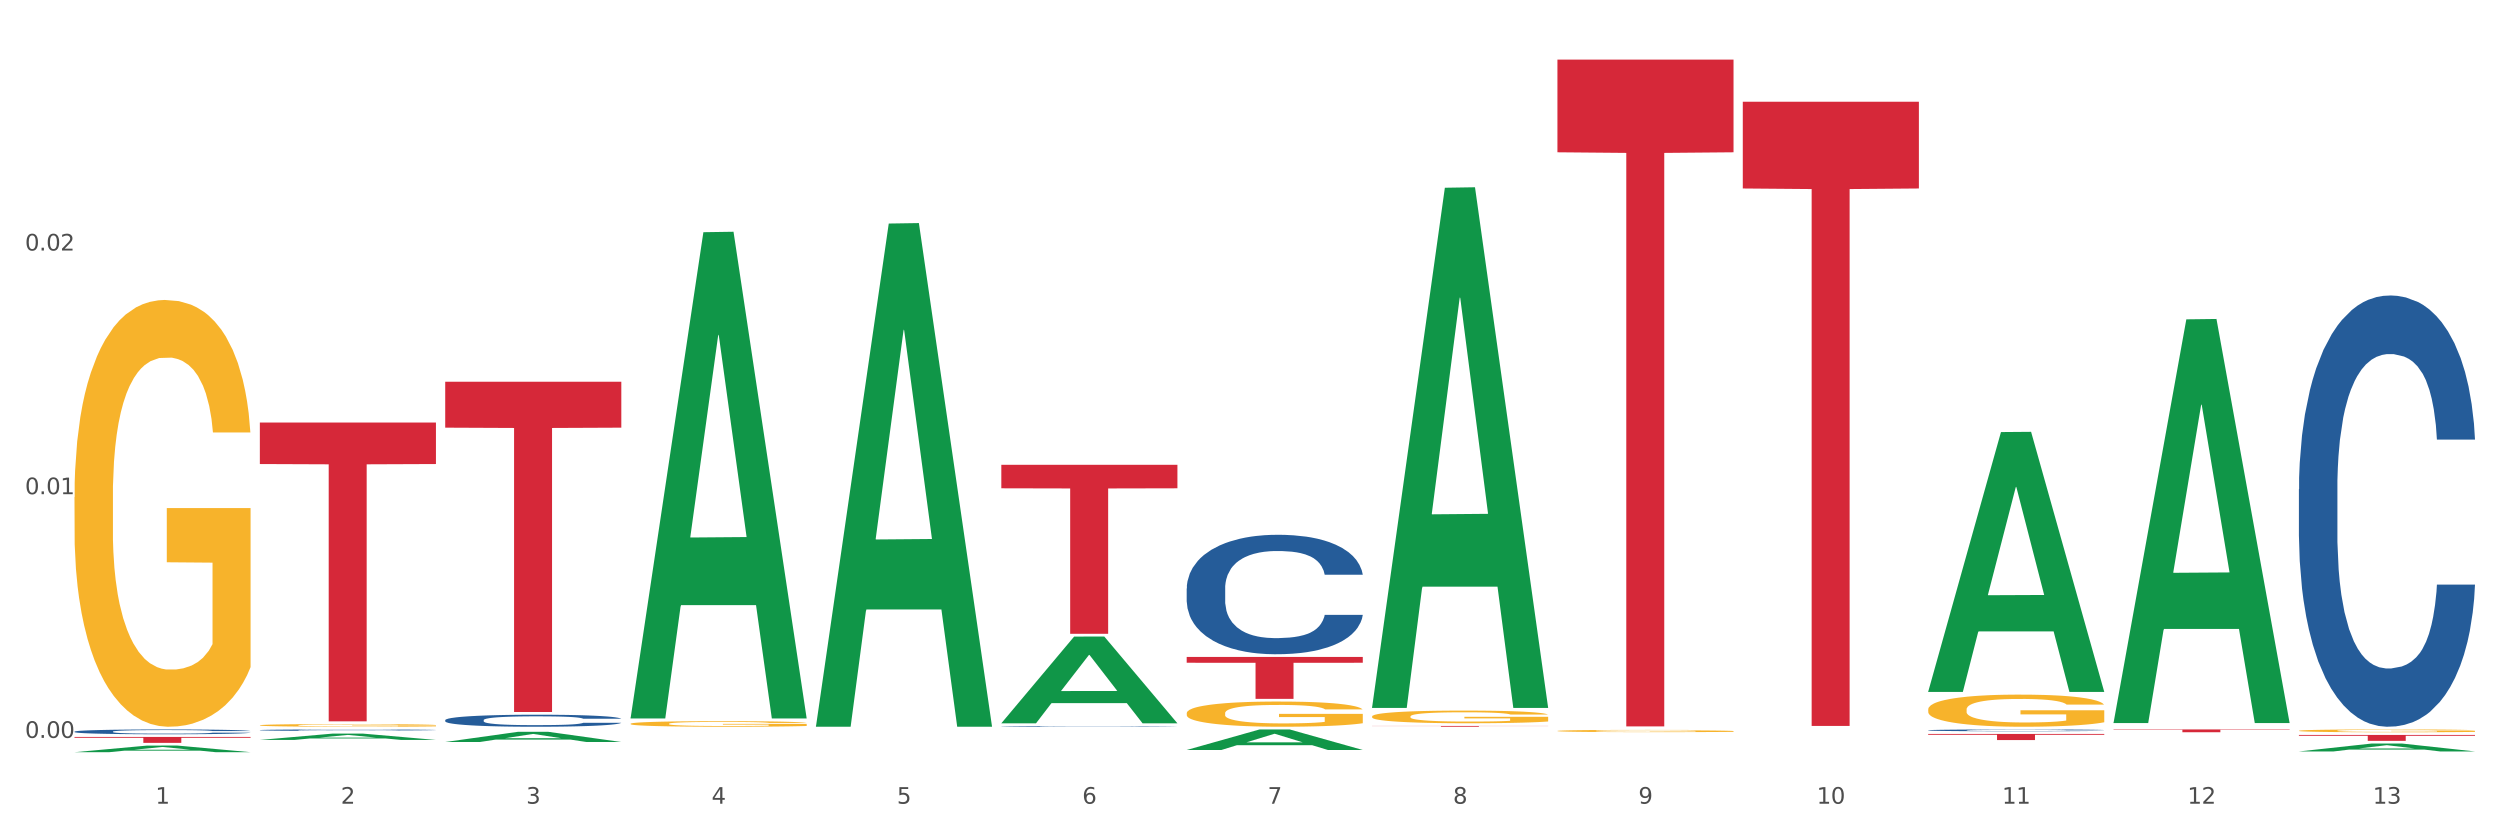 <?xml version="1.0" encoding="utf-8" standalone="no"?>
<!DOCTYPE svg PUBLIC "-//W3C//DTD SVG 1.1//EN"
  "http://www.w3.org/Graphics/SVG/1.1/DTD/svg11.dtd">
<svg xmlns:xlink="http://www.w3.org/1999/xlink" width="1080pt" height="360pt" viewBox="0 0 1080 360" xmlns="http://www.w3.org/2000/svg" version="1.1">
 <rect x="0" y="0" width="1080" height="360" fill="#333333" stroke="none"/>
 <defs>
  <style type="text/css">*{stroke-linejoin: round; stroke-linecap: butt}</style>
 </defs>
 <g id="figure_1">
  <g id="patch_1">
   <path d="M 0 360 
L 1080 360 
L 1080 0 
L 0 0 
z
" style="fill: #ffffff; stroke: #ffffff; stroke-linejoin: miter"/>
  </g>
  <g id="axes_1">
   <g id="matplotlib.axis_1">
    <g id="xtick_1">
     <g id="text_1">
      <!-- 1 -->
      <g style="fill: #4d4d4d" transform="translate(67.159 347.204) scale(0.096 -0.096)">
       <defs>
        <path id="DejaVuSans-31" d="M 794 531 
L 1825 531 
L 1825 4091 
L 703 3866 
L 703 4441 
L 1819 4666 
L 2450 4666 
L 2450 531 
L 3481 531 
L 3481 0 
L 794 0 
L 794 531 
z
" transform="scale(0.016)"/>
       </defs>
       <use xlink:href="#DejaVuSans-31"/>
      </g>
     </g>
    </g>
    <g id="xtick_2">
     <g id="text_2">
      <!-- 2 -->
      <g style="fill: #4d4d4d" transform="translate(147.238 347.204) scale(0.096 -0.096)">
       <defs>
        <path id="DejaVuSans-32" d="M 1228 531 
L 3431 531 
L 3431 0 
L 469 0 
L 469 531 
Q 828 903 1448 1529 
Q 2069 2156 2228 2338 
Q 2531 2678 2651 2914 
Q 2772 3150 2772 3378 
Q 2772 3750 2511 3984 
Q 2250 4219 1831 4219 
Q 1534 4219 1204 4116 
Q 875 4013 500 3803 
L 500 4441 
Q 881 4594 1212 4672 
Q 1544 4750 1819 4750 
Q 2544 4750 2975 4387 
Q 3406 4025 3406 3419 
Q 3406 3131 3298 2873 
Q 3191 2616 2906 2266 
Q 2828 2175 2409 1742 
Q 1991 1309 1228 531 
z
" transform="scale(0.016)"/>
       </defs>
       <use xlink:href="#DejaVuSans-32"/>
      </g>
     </g>
    </g>
    <g id="xtick_3">
     <g id="text_3">
      <!-- 3 -->
      <g style="fill: #4d4d4d" transform="translate(227.317 347.204) scale(0.096 -0.096)">
       <defs>
        <path id="DejaVuSans-33" d="M 2597 2516 
Q 3050 2419 3304 2112 
Q 3559 1806 3559 1356 
Q 3559 666 3084 287 
Q 2609 -91 1734 -91 
Q 1441 -91 1130 -33 
Q 819 25 488 141 
L 488 750 
Q 750 597 1062 519 
Q 1375 441 1716 441 
Q 2309 441 2620 675 
Q 2931 909 2931 1356 
Q 2931 1769 2642 2001 
Q 2353 2234 1838 2234 
L 1294 2234 
L 1294 2753 
L 1863 2753 
Q 2328 2753 2575 2939 
Q 2822 3125 2822 3475 
Q 2822 3834 2567 4026 
Q 2313 4219 1838 4219 
Q 1578 4219 1281 4162 
Q 984 4106 628 3988 
L 628 4550 
Q 988 4650 1302 4700 
Q 1616 4750 1894 4750 
Q 2613 4750 3031 4423 
Q 3450 4097 3450 3541 
Q 3450 3153 3228 2886 
Q 3006 2619 2597 2516 
z
" transform="scale(0.016)"/>
       </defs>
       <use xlink:href="#DejaVuSans-33"/>
      </g>
     </g>
    </g>
    <g id="xtick_4">
     <g id="text_4">
      <!-- 4 -->
      <g style="fill: #4d4d4d" transform="translate(307.396 347.204) scale(0.096 -0.096)">
       <defs>
        <path id="DejaVuSans-34" d="M 2419 4116 
L 825 1625 
L 2419 1625 
L 2419 4116 
z
M 2253 4666 
L 3047 4666 
L 3047 1625 
L 3713 1625 
L 3713 1100 
L 3047 1100 
L 3047 0 
L 2419 0 
L 2419 1100 
L 313 1100 
L 313 1709 
L 2253 4666 
z
" transform="scale(0.016)"/>
       </defs>
       <use xlink:href="#DejaVuSans-34"/>
      </g>
     </g>
    </g>
    <g id="xtick_5">
     <g id="text_5">
      <!-- 5 -->
      <g style="fill: #4d4d4d" transform="translate(387.475 347.204) scale(0.096 -0.096)">
       <defs>
        <path id="DejaVuSans-35" d="M 691 4666 
L 3169 4666 
L 3169 4134 
L 1269 4134 
L 1269 2991 
Q 1406 3038 1543 3061 
Q 1681 3084 1819 3084 
Q 2600 3084 3056 2656 
Q 3513 2228 3513 1497 
Q 3513 744 3044 326 
Q 2575 -91 1722 -91 
Q 1428 -91 1123 -41 
Q 819 9 494 109 
L 494 744 
Q 775 591 1075 516 
Q 1375 441 1709 441 
Q 2250 441 2565 725 
Q 2881 1009 2881 1497 
Q 2881 1984 2565 2268 
Q 2250 2553 1709 2553 
Q 1456 2553 1204 2497 
Q 953 2441 691 2322 
L 691 4666 
z
" transform="scale(0.016)"/>
       </defs>
       <use xlink:href="#DejaVuSans-35"/>
      </g>
     </g>
    </g>
    <g id="xtick_6">
     <g id="text_6">
      <!-- 6 -->
      <g style="fill: #4d4d4d" transform="translate(467.554 347.204) scale(0.096 -0.096)">
       <defs>
        <path id="DejaVuSans-36" d="M 2113 2584 
Q 1688 2584 1439 2293 
Q 1191 2003 1191 1497 
Q 1191 994 1439 701 
Q 1688 409 2113 409 
Q 2538 409 2786 701 
Q 3034 994 3034 1497 
Q 3034 2003 2786 2293 
Q 2538 2584 2113 2584 
z
M 3366 4563 
L 3366 3988 
Q 3128 4100 2886 4159 
Q 2644 4219 2406 4219 
Q 1781 4219 1451 3797 
Q 1122 3375 1075 2522 
Q 1259 2794 1537 2939 
Q 1816 3084 2150 3084 
Q 2853 3084 3261 2657 
Q 3669 2231 3669 1497 
Q 3669 778 3244 343 
Q 2819 -91 2113 -91 
Q 1303 -91 875 529 
Q 447 1150 447 2328 
Q 447 3434 972 4092 
Q 1497 4750 2381 4750 
Q 2619 4750 2861 4703 
Q 3103 4656 3366 4563 
z
" transform="scale(0.016)"/>
       </defs>
       <use xlink:href="#DejaVuSans-36"/>
      </g>
     </g>
    </g>
    <g id="xtick_7">
     <g id="text_7">
      <!-- 7 -->
      <g style="fill: #4d4d4d" transform="translate(547.634 347.204) scale(0.096 -0.096)">
       <defs>
        <path id="DejaVuSans-37" d="M 525 4666 
L 3525 4666 
L 3525 4397 
L 1831 0 
L 1172 0 
L 2766 4134 
L 525 4134 
L 525 4666 
z
" transform="scale(0.016)"/>
       </defs>
       <use xlink:href="#DejaVuSans-37"/>
      </g>
     </g>
    </g>
    <g id="xtick_8">
     <g id="text_8">
      <!-- 8 -->
      <g style="fill: #4d4d4d" transform="translate(627.713 347.204) scale(0.096 -0.096)">
       <defs>
        <path id="DejaVuSans-38" d="M 2034 2216 
Q 1584 2216 1326 1975 
Q 1069 1734 1069 1313 
Q 1069 891 1326 650 
Q 1584 409 2034 409 
Q 2484 409 2743 651 
Q 3003 894 3003 1313 
Q 3003 1734 2745 1975 
Q 2488 2216 2034 2216 
z
M 1403 2484 
Q 997 2584 770 2862 
Q 544 3141 544 3541 
Q 544 4100 942 4425 
Q 1341 4750 2034 4750 
Q 2731 4750 3128 4425 
Q 3525 4100 3525 3541 
Q 3525 3141 3298 2862 
Q 3072 2584 2669 2484 
Q 3125 2378 3379 2068 
Q 3634 1759 3634 1313 
Q 3634 634 3220 271 
Q 2806 -91 2034 -91 
Q 1263 -91 848 271 
Q 434 634 434 1313 
Q 434 1759 690 2068 
Q 947 2378 1403 2484 
z
M 1172 3481 
Q 1172 3119 1398 2916 
Q 1625 2713 2034 2713 
Q 2441 2713 2670 2916 
Q 2900 3119 2900 3481 
Q 2900 3844 2670 4047 
Q 2441 4250 2034 4250 
Q 1625 4250 1398 4047 
Q 1172 3844 1172 3481 
z
" transform="scale(0.016)"/>
       </defs>
       <use xlink:href="#DejaVuSans-38"/>
      </g>
     </g>
    </g>
    <g id="xtick_9">
     <g id="text_9">
      <!-- 9 -->
      <g style="fill: #4d4d4d" transform="translate(707.792 347.204) scale(0.096 -0.096)">
       <defs>
        <path id="DejaVuSans-39" d="M 703 97 
L 703 672 
Q 941 559 1184 500 
Q 1428 441 1663 441 
Q 2288 441 2617 861 
Q 2947 1281 2994 2138 
Q 2813 1869 2534 1725 
Q 2256 1581 1919 1581 
Q 1219 1581 811 2004 
Q 403 2428 403 3163 
Q 403 3881 828 4315 
Q 1253 4750 1959 4750 
Q 2769 4750 3195 4129 
Q 3622 3509 3622 2328 
Q 3622 1225 3098 567 
Q 2575 -91 1691 -91 
Q 1453 -91 1209 -44 
Q 966 3 703 97 
z
M 1959 2075 
Q 2384 2075 2632 2365 
Q 2881 2656 2881 3163 
Q 2881 3666 2632 3958 
Q 2384 4250 1959 4250 
Q 1534 4250 1286 3958 
Q 1038 3666 1038 3163 
Q 1038 2656 1286 2365 
Q 1534 2075 1959 2075 
z
" transform="scale(0.016)"/>
       </defs>
       <use xlink:href="#DejaVuSans-39"/>
      </g>
     </g>
    </g>
    <g id="xtick_10">
     <g id="text_10">
      <!-- 10 -->
      <g style="fill: #4d4d4d" transform="translate(784.817 347.204) scale(0.096 -0.096)">
       <defs>
        <path id="DejaVuSans-30" d="M 2034 4250 
Q 1547 4250 1301 3770 
Q 1056 3291 1056 2328 
Q 1056 1369 1301 889 
Q 1547 409 2034 409 
Q 2525 409 2770 889 
Q 3016 1369 3016 2328 
Q 3016 3291 2770 3770 
Q 2525 4250 2034 4250 
z
M 2034 4750 
Q 2819 4750 3233 4129 
Q 3647 3509 3647 2328 
Q 3647 1150 3233 529 
Q 2819 -91 2034 -91 
Q 1250 -91 836 529 
Q 422 1150 422 2328 
Q 422 3509 836 4129 
Q 1250 4750 2034 4750 
z
" transform="scale(0.016)"/>
       </defs>
       <use xlink:href="#DejaVuSans-31"/>
       <use xlink:href="#DejaVuSans-30" transform="translate(63.623 0)"/>
      </g>
     </g>
    </g>
    <g id="xtick_11">
     <g id="text_11">
      <!-- 11 -->
      <g style="fill: #4d4d4d" transform="translate(864.896 347.204) scale(0.096 -0.096)">
       <use xlink:href="#DejaVuSans-31"/>
       <use xlink:href="#DejaVuSans-31" transform="translate(63.623 0)"/>
      </g>
     </g>
    </g>
    <g id="xtick_12">
     <g id="text_12">
      <!-- 12 -->
      <g style="fill: #4d4d4d" transform="translate(944.975 347.204) scale(0.096 -0.096)">
       <use xlink:href="#DejaVuSans-31"/>
       <use xlink:href="#DejaVuSans-32" transform="translate(63.623 0)"/>
      </g>
     </g>
    </g>
    <g id="xtick_13">
     <g id="text_13">
      <!-- 13 -->
      <g style="fill: #4d4d4d" transform="translate(1025.054 347.204) scale(0.096 -0.096)">
       <use xlink:href="#DejaVuSans-31"/>
       <use xlink:href="#DejaVuSans-33" transform="translate(63.623 0)"/>
      </g>
     </g>
    </g>
    <g id="xtick_14"/>
    <g id="xtick_15"/>
    <g id="xtick_16"/>
    <g id="xtick_17"/>
    <g id="xtick_18"/>
    <g id="xtick_19"/>
    <g id="xtick_20"/>
    <g id="xtick_21"/>
    <g id="xtick_22"/>
    <g id="xtick_23"/>
    <g id="xtick_24"/>
    <g id="xtick_25"/>
   </g>
   <g id="matplotlib.axis_2">
    <g id="ytick_1">
     <g id="text_14">
      <!-- 0.00 -->
      <g style="fill: #4d4d4d" transform="translate(10.8 318.763) scale(0.096 -0.096)">
       <defs>
        <path id="DejaVuSans-2e" d="M 684 794 
L 1344 794 
L 1344 0 
L 684 0 
L 684 794 
z
" transform="scale(0.016)"/>
       </defs>
       <use xlink:href="#DejaVuSans-30"/>
       <use xlink:href="#DejaVuSans-2e" transform="translate(63.623 0)"/>
       <use xlink:href="#DejaVuSans-30" transform="translate(95.41 0)"/>
       <use xlink:href="#DejaVuSans-30" transform="translate(159.033 0)"/>
      </g>
     </g>
    </g>
    <g id="ytick_2">
     <g id="text_15">
      <!-- 0.01 -->
      <g style="fill: #4d4d4d" transform="translate(10.8 213.495) scale(0.096 -0.096)">
       <use xlink:href="#DejaVuSans-30"/>
       <use xlink:href="#DejaVuSans-2e" transform="translate(63.623 0)"/>
       <use xlink:href="#DejaVuSans-30" transform="translate(95.41 0)"/>
       <use xlink:href="#DejaVuSans-31" transform="translate(159.033 0)"/>
      </g>
     </g>
    </g>
    <g id="ytick_3">
     <g id="text_16">
      <!-- 0.02 -->
      <g style="fill: #4d4d4d" transform="translate(10.8 108.227) scale(0.096 -0.096)">
       <use xlink:href="#DejaVuSans-30"/>
       <use xlink:href="#DejaVuSans-2e" transform="translate(63.623 0)"/>
       <use xlink:href="#DejaVuSans-30" transform="translate(95.41 0)"/>
       <use xlink:href="#DejaVuSans-32" transform="translate(159.033 0)"/>
      </g>
     </g>
    </g>
    <g id="ytick_4"/>
    <g id="ytick_5"/>
    <g id="ytick_6"/>
   </g>
   <g id="PolyCollection_1">
    <path d="M 32.175 324.944 
L 32.253 324.941 
L 63.625 322.086 
L 76.644 322.083 
L 108.25 324.95 
L 93.192 324.95 
L 86.369 324.282 
L 53.978 324.282 
L 53.743 324.293 
L 47.155 324.95 
L 32.175 324.95 
L 32.175 324.944 
L 58.056 323.884 
L 82.291 323.881 
L 70.291 322.694 
L 70.134 322.688 
L 69.977 322.697 
L 57.978 323.881 
L 58.056 323.884 
L 32.175 324.944 
z
" clip-path="url(#p858a83517a)" style="fill: #109648"/>
    <path d="M 112.254 313.325 
L 112.344 313.324 
L 112.344 313.286 
L 112.524 313.252 
L 113.422 313.172 
L 114.769 313.105 
L 115.757 313.07 
L 116.745 313.04 
L 117.913 313.011 
L 119.35 312.981 
L 121.954 312.937 
L 123.571 312.915 
L 125.547 312.891 
L 129.14 312.857 
L 131.744 312.837 
L 134.439 312.821 
L 138.84 312.802 
L 141.714 312.793 
L 144.768 312.787 
L 148.45 312.782 
L 151.235 312.781 
L 157.342 312.785 
L 162.552 312.794 
L 165.067 312.802 
L 168.3 312.815 
L 170.007 312.823 
L 172.791 312.84 
L 175.665 312.863 
L 177.641 312.882 
L 180.605 312.919 
L 182.85 312.956 
L 184.916 313.001 
L 185.994 313.032 
L 186.802 313.061 
L 187.521 313.094 
L 188.24 313.147 
L 172.072 313.147 
L 171.444 313.109 
L 170.456 313.074 
L 169.019 313.039 
L 167.761 313.018 
L 165.606 312.991 
L 163.63 312.974 
L 161.564 312.961 
L 159.049 312.95 
L 157.073 312.945 
L 154.289 312.94 
L 148.81 312.942 
L 145.127 312.95 
L 142.612 312.961 
L 140.996 312.971 
L 139.559 312.981 
L 137.942 312.996 
L 136.056 313.019 
L 134.708 313.039 
L 133.361 313.065 
L 132.283 313.091 
L 131.295 313.121 
L 130.487 313.153 
L 129.858 313.187 
L 129.319 313.228 
L 128.87 313.295 
L 128.87 313.443 
L 129.05 313.476 
L 129.499 313.52 
L 130.038 313.553 
L 130.936 313.593 
L 131.744 313.62 
L 133.271 313.659 
L 134.978 313.691 
L 136.325 313.711 
L 137.672 313.729 
L 140.008 313.752 
L 142.612 313.772 
L 144.858 313.784 
L 147.912 313.794 
L 149.977 313.799 
L 151.774 313.801 
L 156.175 313.801 
L 159.318 313.798 
L 162.821 313.79 
L 165.516 313.78 
L 167.761 313.768 
L 170.276 313.749 
L 171.893 313.731 
L 171.893 313.506 
L 152.133 313.505 
L 152.133 313.356 
L 188.329 313.356 
L 188.329 313.794 
L 186.802 313.817 
L 185.096 313.837 
L 183.3 313.856 
L 180.605 313.878 
L 177.372 313.9 
L 174.497 313.915 
L 171.444 313.928 
L 167.851 313.939 
L 163.181 313.95 
L 160.306 313.955 
L 156.714 313.958 
L 152.492 313.959 
L 148.81 313.957 
L 145.217 313.951 
L 141.445 313.942 
L 137.762 313.928 
L 134.978 313.914 
L 132.194 313.896 
L 129.23 313.874 
L 126.894 313.852 
L 125.098 313.833 
L 123.122 313.808 
L 120.966 313.776 
L 119.35 313.747 
L 117.913 313.717 
L 116.386 313.678 
L 115.308 313.645 
L 114.23 313.603 
L 113.601 313.572 
L 112.883 313.523 
L 112.344 313.456 
L 112.254 313.325 
z
" clip-path="url(#p858a83517a)" style="fill: #f7b32b"/>
    <path d="M 272.412 312.661 
L 272.502 312.659 
L 272.502 312.579 
L 272.682 312.511 
L 273.58 312.346 
L 274.927 312.209 
L 275.915 312.136 
L 276.903 312.077 
L 278.071 312.017 
L 279.508 311.955 
L 282.113 311.865 
L 283.729 311.819 
L 285.705 311.77 
L 289.298 311.7 
L 291.903 311.66 
L 294.597 311.627 
L 298.998 311.587 
L 301.873 311.57 
L 304.926 311.557 
L 308.609 311.548 
L 311.393 311.546 
L 317.501 311.552 
L 322.71 311.572 
L 325.225 311.587 
L 328.458 311.614 
L 330.165 311.632 
L 332.949 311.667 
L 335.823 311.713 
L 337.799 311.753 
L 340.763 311.828 
L 343.009 311.903 
L 345.075 311.995 
L 346.152 312.059 
L 346.961 312.119 
L 347.679 312.187 
L 348.398 312.295 
L 332.231 312.295 
L 331.602 312.218 
L 330.614 312.145 
L 329.177 312.075 
L 327.919 312.03 
L 325.764 311.975 
L 323.788 311.94 
L 321.722 311.914 
L 319.207 311.892 
L 317.231 311.881 
L 314.447 311.872 
L 308.968 311.874 
L 305.286 311.892 
L 302.771 311.914 
L 301.154 311.933 
L 299.717 311.955 
L 298.1 311.986 
L 296.214 312.033 
L 294.867 312.075 
L 293.52 312.127 
L 292.442 312.18 
L 291.454 312.242 
L 290.645 312.308 
L 290.017 312.376 
L 289.478 312.46 
L 289.029 312.599 
L 289.029 312.901 
L 289.208 312.969 
L 289.657 313.06 
L 290.196 313.128 
L 291.094 313.209 
L 291.903 313.265 
L 293.43 313.344 
L 295.136 313.41 
L 296.483 313.452 
L 297.831 313.487 
L 300.166 313.536 
L 302.771 313.575 
L 305.016 313.6 
L 308.07 313.622 
L 310.136 313.63 
L 311.932 313.635 
L 316.333 313.635 
L 319.477 313.628 
L 322.98 313.613 
L 325.674 313.593 
L 327.919 313.569 
L 330.434 313.529 
L 332.051 313.492 
L 332.051 313.031 
L 312.291 313.029 
L 312.291 312.722 
L 348.488 312.722 
L 348.488 313.622 
L 346.961 313.668 
L 345.254 313.71 
L 343.458 313.747 
L 340.763 313.794 
L 337.53 313.838 
L 334.656 313.868 
L 331.602 313.895 
L 328.009 313.919 
L 323.339 313.941 
L 320.465 313.95 
L 316.872 313.957 
L 312.651 313.959 
L 308.968 313.954 
L 305.375 313.943 
L 301.603 313.924 
L 297.921 313.895 
L 295.136 313.866 
L 292.352 313.831 
L 289.388 313.785 
L 287.053 313.741 
L 285.256 313.701 
L 283.28 313.65 
L 281.125 313.584 
L 279.508 313.525 
L 278.071 313.463 
L 276.544 313.384 
L 275.466 313.315 
L 274.388 313.229 
L 273.76 313.165 
L 273.041 313.066 
L 272.502 312.927 
L 272.412 312.661 
z
" clip-path="url(#p858a83517a)" style="fill: #f7b32b"/>
    <path d="M 592.729 309.504 
L 592.819 309.499 
L 592.819 309.319 
L 592.999 309.164 
L 593.897 308.789 
L 595.244 308.479 
L 596.232 308.314 
L 597.22 308.179 
L 598.388 308.044 
L 599.825 307.904 
L 602.429 307.699 
L 604.046 307.593 
L 606.022 307.483 
L 609.615 307.323 
L 612.219 307.233 
L 614.914 307.158 
L 619.315 307.068 
L 622.189 307.028 
L 625.243 306.998 
L 628.925 306.978 
L 631.71 306.973 
L 637.817 306.988 
L 643.027 307.033 
L 645.542 307.068 
L 648.775 307.128 
L 650.482 307.168 
L 653.266 307.248 
L 656.14 307.353 
L 658.116 307.443 
L 661.08 307.614 
L 663.325 307.784 
L 665.391 307.994 
L 666.469 308.139 
L 667.277 308.274 
L 667.996 308.429 
L 668.714 308.674 
L 652.547 308.674 
L 651.919 308.499 
L 650.931 308.334 
L 649.494 308.174 
L 648.236 308.074 
L 646.08 307.949 
L 644.105 307.869 
L 642.039 307.809 
L 639.524 307.759 
L 637.548 307.734 
L 634.764 307.714 
L 629.285 307.719 
L 625.602 307.759 
L 623.087 307.809 
L 621.471 307.854 
L 620.033 307.904 
L 618.417 307.974 
L 616.531 308.079 
L 615.183 308.174 
L 613.836 308.294 
L 612.758 308.414 
L 611.77 308.554 
L 610.962 308.704 
L 610.333 308.859 
L 609.794 309.049 
L 609.345 309.364 
L 609.345 310.049 
L 609.525 310.204 
L 609.974 310.409 
L 610.513 310.564 
L 611.411 310.749 
L 612.219 310.874 
L 613.746 311.055 
L 615.453 311.205 
L 616.8 311.3 
L 618.147 311.38 
L 620.483 311.49 
L 623.087 311.58 
L 625.333 311.635 
L 628.386 311.685 
L 630.452 311.705 
L 632.249 311.715 
L 636.65 311.715 
L 639.793 311.7 
L 643.296 311.665 
L 645.991 311.62 
L 648.236 311.565 
L 650.751 311.475 
L 652.368 311.39 
L 652.368 310.344 
L 632.608 310.339 
L 632.608 309.644 
L 668.804 309.644 
L 668.804 311.685 
L 667.277 311.79 
L 665.571 311.885 
L 663.774 311.97 
L 661.08 312.075 
L 657.847 312.175 
L 654.972 312.245 
L 651.919 312.305 
L 648.326 312.36 
L 643.655 312.41 
L 640.781 312.43 
L 637.189 312.445 
L 632.967 312.45 
L 629.285 312.44 
L 625.692 312.415 
L 621.92 312.37 
L 618.237 312.305 
L 615.453 312.24 
L 612.668 312.16 
L 609.705 312.055 
L 607.369 311.955 
L 605.573 311.865 
L 603.597 311.75 
L 601.441 311.6 
L 599.825 311.465 
L 598.388 311.325 
L 596.861 311.145 
L 595.783 310.989 
L 594.705 310.794 
L 594.076 310.649 
L 593.358 310.424 
L 592.819 310.109 
L 592.729 309.504 
z
" clip-path="url(#p858a83517a)" style="fill: #f7b32b"/>
    <path d="M 672.808 315.763 
L 672.898 315.762 
L 672.898 315.73 
L 673.078 315.703 
L 673.976 315.637 
L 675.323 315.582 
L 676.311 315.553 
L 677.299 315.529 
L 678.467 315.505 
L 679.904 315.48 
L 682.508 315.444 
L 684.125 315.425 
L 686.101 315.406 
L 689.694 315.378 
L 692.299 315.362 
L 694.993 315.349 
L 699.394 315.333 
L 702.268 315.326 
L 705.322 315.32 
L 709.005 315.317 
L 711.789 315.316 
L 717.896 315.319 
L 723.106 315.327 
L 725.621 315.333 
L 728.854 315.343 
L 730.561 315.35 
L 733.345 315.365 
L 736.219 315.383 
L 738.195 315.399 
L 741.159 315.429 
L 743.405 315.459 
L 745.47 315.496 
L 746.548 315.522 
L 747.357 315.546 
L 748.075 315.573 
L 748.794 315.616 
L 732.626 315.616 
L 731.998 315.585 
L 731.01 315.556 
L 729.573 315.528 
L 728.315 315.51 
L 726.16 315.488 
L 724.184 315.474 
L 722.118 315.463 
L 719.603 315.455 
L 717.627 315.45 
L 714.843 315.447 
L 709.364 315.448 
L 705.681 315.455 
L 703.166 315.463 
L 701.55 315.471 
L 700.113 315.48 
L 698.496 315.493 
L 696.61 315.511 
L 695.263 315.528 
L 693.915 315.549 
L 692.837 315.57 
L 691.849 315.595 
L 691.041 315.622 
L 690.412 315.649 
L 689.873 315.682 
L 689.424 315.738 
L 689.424 315.859 
L 689.604 315.887 
L 690.053 315.923 
L 690.592 315.95 
L 691.49 315.983 
L 692.299 316.005 
L 693.825 316.037 
L 695.532 316.063 
L 696.879 316.08 
L 698.226 316.094 
L 700.562 316.113 
L 703.166 316.129 
L 705.412 316.139 
L 708.466 316.148 
L 710.531 316.151 
L 712.328 316.153 
L 716.729 316.153 
L 719.872 316.151 
L 723.375 316.144 
L 726.07 316.136 
L 728.315 316.127 
L 730.83 316.111 
L 732.447 316.096 
L 732.447 315.911 
L 712.687 315.91 
L 712.687 315.788 
L 748.883 315.788 
L 748.883 316.148 
L 747.357 316.166 
L 745.65 316.183 
L 743.854 316.198 
L 741.159 316.217 
L 737.926 316.234 
L 735.052 316.247 
L 731.998 316.257 
L 728.405 316.267 
L 723.735 316.276 
L 720.86 316.28 
L 717.268 316.282 
L 713.046 316.283 
L 709.364 316.281 
L 705.771 316.277 
L 701.999 316.269 
L 698.316 316.257 
L 695.532 316.246 
L 692.748 316.232 
L 689.784 316.213 
L 687.448 316.196 
L 685.652 316.18 
L 683.676 316.159 
L 681.52 316.133 
L 679.904 316.109 
L 678.467 316.084 
L 676.94 316.053 
L 675.862 316.025 
L 674.784 315.991 
L 674.155 315.965 
L 673.437 315.925 
L 672.898 315.87 
L 672.808 315.763 
z
" clip-path="url(#p858a83517a)" style="fill: #f7b32b"/>
    <path d="M 832.967 306.49 
L 833.056 306.477 
L 833.056 306.021 
L 833.236 305.628 
L 834.134 304.677 
L 835.481 303.891 
L 836.469 303.472 
L 837.457 303.13 
L 838.625 302.788 
L 840.062 302.432 
L 842.667 301.913 
L 844.283 301.646 
L 846.259 301.367 
L 849.852 300.962 
L 852.457 300.733 
L 855.151 300.543 
L 859.552 300.315 
L 862.427 300.213 
L 865.48 300.137 
L 869.163 300.087 
L 871.947 300.074 
L 878.055 300.112 
L 883.264 300.226 
L 885.779 300.315 
L 889.012 300.467 
L 890.719 300.568 
L 893.503 300.771 
L 896.377 301.038 
L 898.353 301.266 
L 901.317 301.697 
L 903.563 302.128 
L 905.629 302.661 
L 906.706 303.028 
L 907.515 303.371 
L 908.233 303.764 
L 908.952 304.385 
L 892.785 304.385 
L 892.156 303.941 
L 891.168 303.523 
L 889.731 303.117 
L 888.474 302.864 
L 886.318 302.547 
L 884.342 302.344 
L 882.276 302.192 
L 879.761 302.065 
L 877.785 302.001 
L 875.001 301.951 
L 869.522 301.963 
L 865.84 302.065 
L 863.325 302.192 
L 861.708 302.306 
L 860.271 302.432 
L 858.654 302.61 
L 856.768 302.876 
L 855.421 303.117 
L 854.074 303.422 
L 852.996 303.726 
L 852.008 304.081 
L 851.199 304.461 
L 850.571 304.854 
L 850.032 305.336 
L 849.583 306.135 
L 849.583 307.872 
L 849.762 308.265 
L 850.211 308.785 
L 850.75 309.178 
L 851.648 309.648 
L 852.457 309.965 
L 853.984 310.421 
L 855.69 310.801 
L 857.038 311.042 
L 858.385 311.245 
L 860.72 311.524 
L 863.325 311.752 
L 865.57 311.892 
L 868.624 312.019 
L 870.69 312.069 
L 872.486 312.095 
L 876.887 312.095 
L 880.031 312.057 
L 883.534 311.968 
L 886.228 311.854 
L 888.474 311.714 
L 890.988 311.486 
L 892.605 311.271 
L 892.605 308.62 
L 872.845 308.608 
L 872.845 306.845 
L 909.042 306.845 
L 909.042 312.019 
L 907.515 312.285 
L 905.808 312.526 
L 904.012 312.742 
L 901.317 313.008 
L 898.084 313.261 
L 895.21 313.439 
L 892.156 313.591 
L 888.563 313.731 
L 883.893 313.857 
L 881.019 313.908 
L 877.426 313.946 
L 873.205 313.959 
L 869.522 313.933 
L 865.929 313.87 
L 862.157 313.756 
L 858.475 313.591 
L 855.69 313.426 
L 852.906 313.223 
L 849.942 312.957 
L 847.607 312.703 
L 845.81 312.475 
L 843.834 312.184 
L 841.679 311.803 
L 840.062 311.461 
L 838.625 311.106 
L 837.098 310.649 
L 836.02 310.256 
L 834.942 309.762 
L 834.314 309.394 
L 833.595 308.823 
L 833.056 308.024 
L 832.967 306.49 
z
" clip-path="url(#p858a83517a)" style="fill: #f7b32b"/>
    <path d="M 993.125 315.684 
L 993.215 315.683 
L 993.215 315.643 
L 993.394 315.608 
L 994.292 315.524 
L 995.64 315.454 
L 996.628 315.417 
L 997.616 315.387 
L 998.783 315.357 
L 1000.22 315.325 
L 1002.825 315.279 
L 1004.442 315.255 
L 1006.418 315.231 
L 1010.01 315.195 
L 1012.615 315.175 
L 1015.31 315.158 
L 1019.711 315.138 
L 1022.585 315.129 
L 1025.639 315.122 
L 1029.321 315.117 
L 1032.105 315.116 
L 1038.213 315.12 
L 1043.422 315.13 
L 1045.937 315.138 
L 1049.171 315.151 
L 1050.877 315.16 
L 1053.662 315.178 
L 1056.536 315.202 
L 1058.512 315.222 
L 1061.476 315.26 
L 1063.721 315.298 
L 1065.787 315.345 
L 1066.865 315.378 
L 1067.673 315.408 
L 1068.392 315.443 
L 1069.11 315.498 
L 1052.943 315.498 
L 1052.314 315.459 
L 1051.326 315.422 
L 1049.889 315.386 
L 1048.632 315.363 
L 1046.476 315.335 
L 1044.5 315.317 
L 1042.434 315.304 
L 1039.92 315.293 
L 1037.944 315.287 
L 1035.159 315.282 
L 1029.68 315.284 
L 1025.998 315.293 
L 1023.483 315.304 
L 1021.866 315.314 
L 1020.429 315.325 
L 1018.813 315.341 
L 1016.926 315.364 
L 1015.579 315.386 
L 1014.232 315.413 
L 1013.154 315.44 
L 1012.166 315.471 
L 1011.358 315.505 
L 1010.729 315.54 
L 1010.19 315.582 
L 1009.741 315.653 
L 1009.741 315.807 
L 1009.921 315.842 
L 1010.37 315.888 
L 1010.909 315.922 
L 1011.807 315.964 
L 1012.615 315.992 
L 1014.142 316.033 
L 1015.849 316.066 
L 1017.196 316.088 
L 1018.543 316.106 
L 1020.878 316.13 
L 1023.483 316.15 
L 1025.728 316.163 
L 1028.782 316.174 
L 1030.848 316.179 
L 1032.644 316.181 
L 1037.045 316.181 
L 1040.189 316.177 
L 1043.692 316.17 
L 1046.386 316.159 
L 1048.632 316.147 
L 1051.147 316.127 
L 1052.763 316.108 
L 1052.763 315.873 
L 1033.004 315.872 
L 1033.004 315.716 
L 1069.2 315.716 
L 1069.2 316.174 
L 1067.673 316.198 
L 1065.967 316.219 
L 1064.17 316.238 
L 1061.476 316.262 
L 1058.242 316.284 
L 1055.368 316.3 
L 1052.314 316.313 
L 1048.722 316.326 
L 1044.051 316.337 
L 1041.177 316.341 
L 1037.584 316.345 
L 1033.363 316.346 
L 1029.68 316.344 
L 1026.088 316.338 
L 1022.315 316.328 
L 1018.633 316.313 
L 1015.849 316.299 
L 1013.064 316.281 
L 1010.1 316.257 
L 1007.765 316.235 
L 1005.969 316.214 
L 1003.993 316.189 
L 1001.837 316.155 
L 1000.22 316.125 
L 998.783 316.093 
L 997.256 316.053 
L 996.179 316.018 
L 995.101 315.974 
L 994.472 315.942 
L 993.754 315.891 
L 993.215 315.82 
L 993.125 315.684 
z
" clip-path="url(#p858a83517a)" style="fill: #f7b32b"/>
    <path d="M 432.571 200.795 
L 508.646 200.795 
L 508.646 210.942 
L 478.721 211.011 
L 478.721 273.815 
L 462.316 273.815 
L 462.316 211.011 
L 432.571 210.942 
L 432.571 200.863 
L 432.571 200.795 
z
" clip-path="url(#p858a83517a)" style="fill: #d62839"/>
    <path d="M 192.333 164.922 
L 268.408 164.922 
L 268.408 184.75 
L 238.483 184.884 
L 238.483 307.598 
L 222.078 307.598 
L 222.078 184.884 
L 192.333 184.75 
L 192.333 165.056 
L 192.333 164.922 
z
" clip-path="url(#p858a83517a)" style="fill: #d62839"/>
    <path d="M 112.254 182.521 
L 188.329 182.521 
L 188.329 200.462 
L 158.404 200.584 
L 158.404 311.624 
L 141.999 311.624 
L 141.999 200.584 
L 112.254 200.462 
L 112.254 182.643 
L 112.254 182.521 
z
" clip-path="url(#p858a83517a)" style="fill: #d62839"/>
    <path d="M 32.175 318.365 
L 108.25 318.365 
L 108.25 318.721 
L 78.325 318.723 
L 78.325 320.925 
L 61.92 320.925 
L 61.92 318.723 
L 32.175 318.721 
L 32.175 318.367 
L 32.175 318.365 
z
" clip-path="url(#p858a83517a)" style="fill: #d62839"/>
    <path d="M 32.175 316.056 
L 32.265 316.054 
L 32.265 316 
L 32.535 315.928 
L 33.524 315.794 
L 34.783 315.693 
L 36.941 315.575 
L 38.11 315.525 
L 39.639 315.47 
L 42.786 315.38 
L 46.383 315.303 
L 48.901 315.261 
L 50.789 315.235 
L 55.016 315.187 
L 57.443 315.166 
L 59.961 315.149 
L 62.119 315.137 
L 65.716 315.124 
L 68.594 315.118 
L 71.921 315.116 
L 74.709 315.118 
L 78.396 315.126 
L 83.791 315.149 
L 85.859 315.162 
L 88.647 315.185 
L 91.524 315.216 
L 93.862 315.246 
L 96.56 315.29 
L 99.348 315.347 
L 102.045 315.42 
L 103.934 315.487 
L 105.463 315.557 
L 106.811 315.643 
L 107.801 315.737 
L 108.25 315.815 
L 91.794 315.815 
L 91.345 315.745 
L 90.445 315.668 
L 89.546 315.617 
L 88.557 315.575 
L 87.028 315.527 
L 85.679 315.496 
L 83.431 315.46 
L 81.363 315.437 
L 79.655 315.424 
L 77.586 315.412 
L 73.18 315.401 
L 70.033 315.401 
L 68.054 315.405 
L 65.627 315.414 
L 63.558 315.428 
L 61.13 315.45 
L 59.242 315.475 
L 57.354 315.508 
L 56.274 315.531 
L 54.656 315.573 
L 53.577 315.607 
L 52.138 315.666 
L 51.329 315.708 
L 49.89 315.817 
L 49.26 315.897 
L 48.991 315.953 
L 48.811 316.014 
L 48.811 316.312 
L 49.35 316.445 
L 49.8 316.503 
L 50.519 316.568 
L 51.868 316.652 
L 53.847 316.734 
L 55.915 316.793 
L 57.623 316.829 
L 59.242 316.856 
L 60.861 316.877 
L 62.839 316.896 
L 64.457 316.907 
L 66.885 316.919 
L 69.763 316.925 
L 72.011 316.925 
L 76.597 316.915 
L 78.665 316.906 
L 80.644 316.892 
L 82.802 316.871 
L 84.51 316.848 
L 85.5 316.831 
L 87.118 316.795 
L 88.377 316.757 
L 89.456 316.713 
L 90.176 316.675 
L 90.985 316.617 
L 91.614 316.552 
L 91.794 316.518 
L 108.25 316.518 
L 107.89 316.587 
L 107.261 316.653 
L 106.002 316.743 
L 105.013 316.795 
L 103.484 316.858 
L 101.866 316.911 
L 99.618 316.971 
L 97.549 317.014 
L 95.391 317.053 
L 93.053 317.087 
L 88.827 317.135 
L 87.298 317.148 
L 84.061 317.171 
L 81.543 317.184 
L 77.856 317.198 
L 74.079 317.205 
L 70.123 317.207 
L 66.616 317.203 
L 62.749 317.192 
L 60.321 317.181 
L 57.623 317.163 
L 54.476 317.137 
L 51.509 317.104 
L 48.721 317.066 
L 46.113 317.022 
L 43.685 316.972 
L 40.538 316.89 
L 38.2 316.81 
L 36.491 316.736 
L 35.322 316.673 
L 34.153 316.592 
L 33.524 316.537 
L 32.535 316.403 
L 32.175 316.279 
L 32.175 316.056 
z
" clip-path="url(#p858a83517a)" style="fill: #255c99"/>
    <path d="M 112.254 315.404 
L 112.344 315.403 
L 112.344 315.387 
L 112.614 315.365 
L 113.603 315.324 
L 114.862 315.293 
L 117.02 315.256 
L 118.189 315.241 
L 119.718 315.224 
L 122.865 315.197 
L 126.462 315.173 
L 128.98 315.161 
L 130.868 315.152 
L 135.095 315.138 
L 137.523 315.131 
L 140.04 315.126 
L 142.199 315.123 
L 145.796 315.119 
L 148.673 315.117 
L 152 315.116 
L 154.788 315.117 
L 158.475 315.119 
L 163.87 315.126 
L 165.938 315.13 
L 168.726 315.137 
L 171.604 315.147 
L 173.942 315.156 
L 176.639 315.169 
L 179.427 315.187 
L 182.125 315.209 
L 184.013 315.23 
L 185.542 315.251 
L 186.891 315.277 
L 187.88 315.306 
L 188.329 315.33 
L 171.873 315.33 
L 171.424 315.308 
L 170.525 315.285 
L 169.625 315.269 
L 168.636 315.256 
L 167.107 315.242 
L 165.759 315.232 
L 163.51 315.221 
L 161.442 315.214 
L 159.734 315.21 
L 157.665 315.207 
L 153.259 315.203 
L 150.112 315.203 
L 148.134 315.204 
L 145.706 315.207 
L 143.637 315.211 
L 141.209 315.218 
L 139.321 315.226 
L 137.433 315.236 
L 136.354 315.243 
L 134.735 315.256 
L 133.656 315.266 
L 132.217 315.284 
L 131.408 315.297 
L 129.969 315.331 
L 129.34 315.355 
L 129.07 315.372 
L 128.89 315.391 
L 128.89 315.482 
L 129.43 315.523 
L 129.879 315.54 
L 130.599 315.56 
L 131.947 315.586 
L 133.926 315.611 
L 135.994 315.629 
L 137.702 315.64 
L 139.321 315.648 
L 140.94 315.655 
L 142.918 315.661 
L 144.537 315.664 
L 146.965 315.668 
L 149.842 315.669 
L 152.09 315.669 
L 156.676 315.667 
L 158.745 315.664 
L 160.723 315.66 
L 162.881 315.653 
L 164.59 315.646 
L 165.579 315.641 
L 167.197 315.63 
L 168.456 315.618 
L 169.535 315.605 
L 170.255 315.593 
L 171.064 315.575 
L 171.694 315.556 
L 171.873 315.545 
L 188.329 315.545 
L 187.97 315.566 
L 187.34 315.587 
L 186.081 315.614 
L 185.092 315.63 
L 183.563 315.649 
L 181.945 315.665 
L 179.697 315.684 
L 177.628 315.697 
L 175.47 315.709 
L 173.132 315.719 
L 168.906 315.734 
L 167.377 315.738 
L 164.14 315.745 
L 161.622 315.749 
L 157.935 315.753 
L 154.158 315.755 
L 150.202 315.756 
L 146.695 315.755 
L 142.828 315.751 
L 140.4 315.748 
L 137.702 315.743 
L 134.555 315.734 
L 131.588 315.724 
L 128.8 315.713 
L 126.192 315.699 
L 123.764 315.684 
L 120.617 315.659 
L 118.279 315.634 
L 116.57 315.612 
L 115.401 315.592 
L 114.232 315.568 
L 113.603 315.551 
L 112.614 315.51 
L 112.254 315.472 
L 112.254 315.404 
z
" clip-path="url(#p858a83517a)" style="fill: #255c99"/>
    <path d="M 192.333 311.093 
L 192.423 311.089 
L 192.423 310.955 
L 192.693 310.775 
L 193.682 310.442 
L 194.941 310.19 
L 197.099 309.896 
L 198.268 309.772 
L 199.797 309.634 
L 202.944 309.411 
L 206.541 309.221 
L 209.059 309.116 
L 210.947 309.05 
L 215.174 308.931 
L 217.602 308.879 
L 220.12 308.836 
L 222.278 308.807 
L 225.875 308.774 
L 228.752 308.76 
L 232.079 308.755 
L 234.867 308.76 
L 238.554 308.779 
L 243.949 308.836 
L 246.018 308.869 
L 248.805 308.926 
L 251.683 309.002 
L 254.021 309.078 
L 256.718 309.188 
L 259.506 309.33 
L 262.204 309.511 
L 264.092 309.677 
L 265.621 309.853 
L 266.97 310.067 
L 267.959 310.3 
L 268.408 310.494 
L 251.953 310.494 
L 251.503 310.319 
L 250.604 310.129 
L 249.704 310 
L 248.715 309.896 
L 247.187 309.777 
L 245.838 309.701 
L 243.59 309.611 
L 241.521 309.554 
L 239.813 309.52 
L 237.745 309.492 
L 233.338 309.463 
L 230.191 309.463 
L 228.213 309.473 
L 225.785 309.497 
L 223.717 309.53 
L 221.289 309.587 
L 219.4 309.649 
L 217.512 309.729 
L 216.433 309.786 
L 214.814 309.891 
L 213.735 309.976 
L 212.296 310.124 
L 211.487 310.228 
L 210.048 310.499 
L 209.419 310.699 
L 209.149 310.837 
L 208.969 310.989 
L 208.969 311.73 
L 209.509 312.063 
L 209.958 312.205 
L 210.678 312.367 
L 212.027 312.576 
L 214.005 312.78 
L 216.073 312.928 
L 217.782 313.018 
L 219.4 313.084 
L 221.019 313.137 
L 222.997 313.184 
L 224.616 313.213 
L 227.044 313.241 
L 229.921 313.255 
L 232.169 313.255 
L 236.755 313.232 
L 238.824 313.208 
L 240.802 313.175 
L 242.96 313.122 
L 244.669 313.065 
L 245.658 313.023 
L 247.276 312.932 
L 248.535 312.837 
L 249.615 312.728 
L 250.334 312.633 
L 251.143 312.49 
L 251.773 312.329 
L 251.953 312.243 
L 268.408 312.243 
L 268.049 312.414 
L 267.419 312.581 
L 266.16 312.804 
L 265.171 312.932 
L 263.643 313.089 
L 262.024 313.222 
L 259.776 313.37 
L 257.708 313.479 
L 255.549 313.574 
L 253.211 313.659 
L 248.985 313.778 
L 247.456 313.811 
L 244.219 313.869 
L 241.701 313.902 
L 238.014 313.935 
L 234.238 313.954 
L 230.281 313.959 
L 226.774 313.949 
L 222.907 313.921 
L 220.479 313.892 
L 217.782 313.85 
L 214.634 313.783 
L 211.667 313.702 
L 208.879 313.607 
L 206.271 313.498 
L 203.843 313.374 
L 200.696 313.17 
L 198.358 312.97 
L 196.65 312.785 
L 195.481 312.628 
L 194.312 312.429 
L 193.682 312.291 
L 192.693 311.958 
L 192.333 311.649 
L 192.333 311.093 
z
" clip-path="url(#p858a83517a)" style="fill: #255c99"/>
    <path d="M 432.571 313.78 
L 432.661 313.78 
L 432.661 313.772 
L 432.93 313.761 
L 433.92 313.74 
L 435.179 313.724 
L 437.337 313.706 
L 438.506 313.698 
L 440.034 313.69 
L 443.182 313.676 
L 446.779 313.664 
L 449.297 313.657 
L 451.185 313.653 
L 455.411 313.646 
L 457.839 313.643 
L 460.357 313.64 
L 462.515 313.638 
L 466.112 313.636 
L 468.99 313.635 
L 472.317 313.635 
L 475.105 313.635 
L 478.791 313.636 
L 484.187 313.64 
L 486.255 313.642 
L 489.043 313.646 
L 491.92 313.65 
L 494.258 313.655 
L 496.956 313.662 
L 499.744 313.671 
L 502.441 313.682 
L 504.33 313.692 
L 505.858 313.703 
L 507.207 313.717 
L 508.196 313.731 
L 508.646 313.743 
L 492.19 313.743 
L 491.74 313.732 
L 490.841 313.72 
L 489.942 313.712 
L 488.953 313.706 
L 487.424 313.698 
L 486.075 313.694 
L 483.827 313.688 
L 481.759 313.685 
L 480.05 313.682 
L 477.982 313.681 
L 473.576 313.679 
L 470.429 313.679 
L 468.45 313.68 
L 466.022 313.681 
L 463.954 313.683 
L 461.526 313.687 
L 459.638 313.69 
L 457.749 313.696 
L 456.67 313.699 
L 455.052 313.706 
L 453.973 313.711 
L 452.534 313.72 
L 451.724 313.727 
L 450.286 313.743 
L 449.656 313.756 
L 449.386 313.764 
L 449.207 313.774 
L 449.207 313.82 
L 449.746 313.841 
L 450.196 313.85 
L 450.915 313.86 
L 452.264 313.873 
L 454.242 313.885 
L 456.311 313.895 
L 458.019 313.9 
L 459.638 313.904 
L 461.256 313.908 
L 463.235 313.911 
L 464.853 313.912 
L 467.281 313.914 
L 470.159 313.915 
L 472.407 313.915 
L 476.993 313.914 
L 479.061 313.912 
L 481.039 313.91 
L 483.198 313.907 
L 484.906 313.903 
L 485.895 313.901 
L 487.514 313.895 
L 488.773 313.889 
L 489.852 313.882 
L 490.571 313.876 
L 491.381 313.867 
L 492.01 313.857 
L 492.19 313.852 
L 508.646 313.852 
L 508.286 313.863 
L 507.657 313.873 
L 506.398 313.887 
L 505.409 313.895 
L 503.88 313.905 
L 502.261 313.913 
L 500.013 313.922 
L 497.945 313.929 
L 495.787 313.935 
L 493.449 313.94 
L 489.222 313.948 
L 487.694 313.95 
L 484.457 313.953 
L 481.939 313.955 
L 478.252 313.957 
L 474.475 313.959 
L 470.518 313.959 
L 467.011 313.958 
L 463.145 313.956 
L 460.717 313.955 
L 458.019 313.952 
L 454.872 313.948 
L 451.904 313.943 
L 449.117 313.937 
L 446.509 313.93 
L 444.081 313.922 
L 440.934 313.91 
L 438.596 313.897 
L 436.887 313.886 
L 435.718 313.876 
L 434.549 313.864 
L 433.92 313.855 
L 432.93 313.834 
L 432.571 313.815 
L 432.571 313.78 
z
" clip-path="url(#p858a83517a)" style="fill: #255c99"/>
    <path d="M 512.65 254.215 
L 512.74 254.168 
L 512.74 252.848 
L 513.01 251.057 
L 513.999 247.757 
L 515.258 245.259 
L 517.416 242.337 
L 518.585 241.111 
L 520.114 239.744 
L 523.261 237.529 
L 526.858 235.643 
L 529.376 234.606 
L 531.264 233.946 
L 535.49 232.768 
L 537.918 232.25 
L 540.436 231.825 
L 542.594 231.543 
L 546.191 231.213 
L 549.069 231.071 
L 552.396 231.024 
L 555.184 231.071 
L 558.871 231.26 
L 564.266 231.825 
L 566.334 232.155 
L 569.122 232.721 
L 571.999 233.475 
L 574.337 234.229 
L 577.035 235.313 
L 579.823 236.727 
L 582.52 238.519 
L 584.409 240.168 
L 585.937 241.912 
L 587.286 244.034 
L 588.275 246.343 
L 588.725 248.276 
L 572.269 248.276 
L 571.819 246.532 
L 570.92 244.646 
L 570.021 243.374 
L 569.032 242.337 
L 567.503 241.158 
L 566.154 240.404 
L 563.906 239.508 
L 561.838 238.943 
L 560.129 238.613 
L 558.061 238.33 
L 553.655 238.047 
L 550.508 238.047 
L 548.529 238.142 
L 546.101 238.377 
L 544.033 238.707 
L 541.605 239.273 
L 539.717 239.886 
L 537.828 240.687 
L 536.749 241.253 
L 535.131 242.29 
L 534.052 243.138 
L 532.613 244.599 
L 531.804 245.636 
L 530.365 248.323 
L 529.735 250.303 
L 529.466 251.67 
L 529.286 253.178 
L 529.286 260.531 
L 529.825 263.831 
L 530.275 265.245 
L 530.994 266.847 
L 532.343 268.921 
L 534.321 270.948 
L 536.39 272.409 
L 538.098 273.305 
L 539.717 273.965 
L 541.335 274.483 
L 543.314 274.955 
L 544.932 275.238 
L 547.36 275.52 
L 550.238 275.662 
L 552.486 275.662 
L 557.072 275.426 
L 559.14 275.19 
L 561.119 274.86 
L 563.277 274.342 
L 564.985 273.776 
L 565.974 273.352 
L 567.593 272.456 
L 568.852 271.514 
L 569.931 270.43 
L 570.65 269.487 
L 571.46 268.073 
L 572.089 266.47 
L 572.269 265.622 
L 588.725 265.622 
L 588.365 267.319 
L 587.736 268.968 
L 586.477 271.184 
L 585.488 272.456 
L 583.959 274.012 
L 582.341 275.332 
L 580.092 276.793 
L 578.024 277.877 
L 575.866 278.82 
L 573.528 279.668 
L 569.302 280.847 
L 567.773 281.177 
L 564.536 281.742 
L 562.018 282.072 
L 558.331 282.402 
L 554.554 282.591 
L 550.598 282.638 
L 547.091 282.544 
L 543.224 282.261 
L 540.796 281.978 
L 538.098 281.554 
L 534.951 280.894 
L 531.983 280.093 
L 529.196 279.15 
L 526.588 278.066 
L 524.16 276.84 
L 521.013 274.813 
L 518.675 272.834 
L 516.966 270.995 
L 515.797 269.44 
L 514.628 267.46 
L 513.999 266.093 
L 513.01 262.794 
L 512.65 259.73 
L 512.65 254.215 
z
" clip-path="url(#p858a83517a)" style="fill: #255c99"/>
    <path d="M 832.967 315.474 
L 833.056 315.473 
L 833.056 315.452 
L 833.326 315.425 
L 834.315 315.374 
L 835.574 315.336 
L 837.732 315.291 
L 838.901 315.272 
L 840.43 315.251 
L 843.577 315.216 
L 847.174 315.187 
L 849.692 315.171 
L 851.581 315.161 
L 855.807 315.143 
L 858.235 315.135 
L 860.753 315.129 
L 862.911 315.124 
L 866.508 315.119 
L 869.385 315.117 
L 872.713 315.116 
L 875.5 315.117 
L 879.187 315.12 
L 884.583 315.129 
L 886.651 315.134 
L 889.438 315.142 
L 892.316 315.154 
L 894.654 315.166 
L 897.352 315.182 
L 900.139 315.204 
L 902.837 315.232 
L 904.725 315.257 
L 906.254 315.284 
L 907.603 315.317 
L 908.592 315.352 
L 909.042 315.382 
L 892.586 315.382 
L 892.136 315.355 
L 891.237 315.326 
L 890.338 315.307 
L 889.348 315.291 
L 887.82 315.272 
L 886.471 315.261 
L 884.223 315.247 
L 882.155 315.238 
L 880.446 315.233 
L 878.378 315.229 
L 873.972 315.224 
L 870.824 315.224 
L 868.846 315.226 
L 866.418 315.23 
L 864.35 315.235 
L 861.922 315.243 
L 860.033 315.253 
L 858.145 315.265 
L 857.066 315.274 
L 855.447 315.29 
L 854.368 315.303 
L 852.929 315.325 
L 852.12 315.341 
L 850.681 315.383 
L 850.052 315.413 
L 849.782 315.434 
L 849.602 315.458 
L 849.602 315.571 
L 850.142 315.622 
L 850.591 315.643 
L 851.311 315.668 
L 852.66 315.7 
L 854.638 315.731 
L 856.706 315.754 
L 858.415 315.768 
L 860.033 315.778 
L 861.652 315.786 
L 863.63 315.793 
L 865.249 315.797 
L 867.677 315.802 
L 870.554 315.804 
L 872.803 315.804 
L 877.389 315.8 
L 879.457 315.797 
L 881.435 315.792 
L 883.593 315.784 
L 885.302 315.775 
L 886.291 315.768 
L 887.91 315.755 
L 889.169 315.74 
L 890.248 315.723 
L 890.967 315.709 
L 891.776 315.687 
L 892.406 315.662 
L 892.586 315.649 
L 909.042 315.649 
L 908.682 315.675 
L 908.053 315.701 
L 906.794 315.735 
L 905.804 315.755 
L 904.276 315.779 
L 902.657 315.799 
L 900.409 315.821 
L 898.341 315.838 
L 896.183 315.853 
L 893.845 315.866 
L 889.618 315.884 
L 888.09 315.889 
L 884.852 315.898 
L 882.334 315.903 
L 878.648 315.908 
L 874.871 315.911 
L 870.914 315.911 
L 867.407 315.91 
L 863.54 315.906 
L 861.113 315.901 
L 858.415 315.895 
L 855.268 315.885 
L 852.3 315.872 
L 849.512 315.858 
L 846.905 315.841 
L 844.477 315.822 
L 841.329 315.791 
L 838.991 315.76 
L 837.283 315.732 
L 836.114 315.708 
L 834.945 315.678 
L 834.315 315.657 
L 833.326 315.606 
L 832.967 315.558 
L 832.967 315.474 
z
" clip-path="url(#p858a83517a)" style="fill: #255c99"/>
    <path d="M 993.125 211.358 
L 993.215 211.187 
L 993.215 206.423 
L 993.485 199.957 
L 994.474 188.047 
L 995.733 179.029 
L 997.891 168.479 
L 999.06 164.056 
L 1000.588 159.121 
L 1003.736 151.124 
L 1007.333 144.318 
L 1009.851 140.575 
L 1011.739 138.193 
L 1015.965 133.939 
L 1018.393 132.067 
L 1020.911 130.536 
L 1023.069 129.515 
L 1026.666 128.324 
L 1029.544 127.813 
L 1032.871 127.643 
L 1035.659 127.813 
L 1039.345 128.494 
L 1044.741 130.536 
L 1046.809 131.727 
L 1049.597 133.769 
L 1052.474 136.491 
L 1054.812 139.213 
L 1057.51 143.127 
L 1060.298 148.231 
L 1062.995 154.697 
L 1064.884 160.653 
L 1066.412 166.948 
L 1067.761 174.605 
L 1068.75 182.942 
L 1069.2 189.919 
L 1052.744 189.919 
L 1052.294 183.623 
L 1051.395 176.817 
L 1050.496 172.223 
L 1049.507 168.479 
L 1047.978 164.226 
L 1046.629 161.503 
L 1044.381 158.27 
L 1042.313 156.229 
L 1040.604 155.038 
L 1038.536 154.017 
L 1034.13 152.996 
L 1030.983 152.996 
L 1029.004 153.336 
L 1026.576 154.187 
L 1024.508 155.378 
L 1022.08 157.42 
L 1020.192 159.632 
L 1018.303 162.524 
L 1017.224 164.566 
L 1015.606 168.309 
L 1014.527 171.372 
L 1013.088 176.647 
L 1012.278 180.39 
L 1010.84 190.089 
L 1010.21 197.235 
L 1009.94 202.169 
L 1009.761 207.614 
L 1009.761 234.158 
L 1010.3 246.068 
L 1010.75 251.173 
L 1011.469 256.958 
L 1012.818 264.445 
L 1014.796 271.761 
L 1016.865 277.036 
L 1018.573 280.269 
L 1020.192 282.651 
L 1021.81 284.523 
L 1023.789 286.224 
L 1025.407 287.245 
L 1027.835 288.266 
L 1030.713 288.776 
L 1032.961 288.776 
L 1037.547 287.926 
L 1039.615 287.075 
L 1041.594 285.884 
L 1043.752 284.012 
L 1045.46 281.97 
L 1046.449 280.439 
L 1048.068 277.206 
L 1049.327 273.803 
L 1050.406 269.89 
L 1051.125 266.487 
L 1051.935 261.382 
L 1052.564 255.597 
L 1052.744 252.534 
L 1069.2 252.534 
L 1068.84 258.66 
L 1068.211 264.615 
L 1066.952 272.612 
L 1065.963 277.206 
L 1064.434 282.821 
L 1062.815 287.585 
L 1060.567 292.86 
L 1058.499 296.774 
L 1056.341 300.177 
L 1054.003 303.239 
L 1049.777 307.493 
L 1048.248 308.684 
L 1045.011 310.726 
L 1042.493 311.917 
L 1038.806 313.108 
L 1035.029 313.789 
L 1031.072 313.959 
L 1027.565 313.619 
L 1023.699 312.598 
L 1021.271 311.577 
L 1018.573 310.045 
L 1015.426 307.663 
L 1012.458 304.771 
L 1009.671 301.368 
L 1007.063 297.454 
L 1004.635 293.03 
L 1001.488 285.714 
L 999.15 278.567 
L 997.441 271.931 
L 996.272 266.316 
L 995.103 259.17 
L 994.474 254.236 
L 993.485 242.325 
L 993.125 231.265 
L 993.125 211.358 
z
" clip-path="url(#p858a83517a)" style="fill: #255c99"/>
    <path d="M 512.65 283.795 
L 588.725 283.795 
L 588.725 286.313 
L 558.8 286.33 
L 558.8 301.912 
L 542.395 301.912 
L 542.395 286.33 
L 512.65 286.313 
L 512.65 283.812 
L 512.65 283.795 
z
" clip-path="url(#p858a83517a)" style="fill: #d62839"/>
    <path d="M 592.729 313.607 
L 668.804 313.607 
L 668.804 313.656 
L 638.879 313.657 
L 638.879 313.959 
L 622.474 313.959 
L 622.474 313.657 
L 592.729 313.656 
L 592.729 313.608 
L 592.729 313.607 
z
" clip-path="url(#p858a83517a)" style="fill: #d62839"/>
    <path d="M 512.65 308.101 
L 512.74 308.091 
L 512.74 307.733 
L 512.919 307.425 
L 513.818 306.679 
L 515.165 306.063 
L 516.153 305.734 
L 517.141 305.466 
L 518.308 305.197 
L 519.745 304.919 
L 522.35 304.511 
L 523.967 304.302 
L 525.943 304.083 
L 529.536 303.765 
L 532.14 303.586 
L 534.835 303.437 
L 539.236 303.258 
L 542.11 303.178 
L 545.164 303.119 
L 548.846 303.079 
L 551.631 303.069 
L 557.738 303.099 
L 562.948 303.188 
L 565.462 303.258 
L 568.696 303.377 
L 570.402 303.457 
L 573.187 303.616 
L 576.061 303.825 
L 578.037 304.004 
L 581.001 304.342 
L 583.246 304.68 
L 585.312 305.098 
L 586.39 305.386 
L 587.198 305.655 
L 587.917 305.963 
L 588.635 306.45 
L 572.468 306.45 
L 571.839 306.102 
L 570.851 305.774 
L 569.414 305.456 
L 568.157 305.257 
L 566.001 305.008 
L 564.025 304.849 
L 561.96 304.73 
L 559.445 304.63 
L 557.469 304.581 
L 554.684 304.541 
L 549.206 304.551 
L 545.523 304.63 
L 543.008 304.73 
L 541.391 304.819 
L 539.954 304.919 
L 538.338 305.058 
L 536.451 305.267 
L 535.104 305.456 
L 533.757 305.695 
L 532.679 305.933 
L 531.691 306.212 
L 530.883 306.51 
L 530.254 306.818 
L 529.715 307.196 
L 529.266 307.823 
L 529.266 309.185 
L 529.446 309.494 
L 529.895 309.901 
L 530.434 310.21 
L 531.332 310.578 
L 532.14 310.826 
L 533.667 311.184 
L 535.374 311.483 
L 536.721 311.671 
L 538.068 311.831 
L 540.403 312.049 
L 543.008 312.228 
L 545.254 312.338 
L 548.307 312.437 
L 550.373 312.477 
L 552.169 312.497 
L 556.571 312.497 
L 559.714 312.467 
L 563.217 312.397 
L 565.912 312.308 
L 568.157 312.199 
L 570.672 312.02 
L 572.289 311.85 
L 572.289 309.772 
L 552.529 309.762 
L 552.529 308.38 
L 588.725 308.38 
L 588.725 312.437 
L 587.198 312.646 
L 585.492 312.835 
L 583.695 313.004 
L 581.001 313.213 
L 577.767 313.412 
L 574.893 313.551 
L 571.839 313.67 
L 568.247 313.78 
L 563.576 313.879 
L 560.702 313.919 
L 557.109 313.949 
L 552.888 313.959 
L 549.206 313.939 
L 545.613 313.889 
L 541.841 313.8 
L 538.158 313.67 
L 535.374 313.541 
L 532.589 313.382 
L 529.625 313.173 
L 527.29 312.974 
L 525.494 312.795 
L 523.518 312.567 
L 521.362 312.268 
L 519.745 312 
L 518.308 311.721 
L 516.781 311.363 
L 515.704 311.055 
L 514.626 310.667 
L 513.997 310.379 
L 513.279 309.931 
L 512.74 309.305 
L 512.65 308.101 
z
" clip-path="url(#p858a83517a)" style="fill: #f7b32b"/>
    <path d="M 752.887 43.95 
L 828.963 43.95 
L 828.963 81.423 
L 799.037 81.676 
L 799.037 313.602 
L 782.632 313.602 
L 782.632 81.676 
L 752.887 81.423 
L 752.887 44.204 
L 752.887 43.95 
z
" clip-path="url(#p858a83517a)" style="fill: #d62839"/>
    <path d="M 112.254 319.644 
L 112.333 319.642 
L 143.704 316.916 
L 156.723 316.913 
L 188.329 319.649 
L 173.271 319.649 
L 166.448 319.012 
L 134.057 319.012 
L 133.822 319.023 
L 127.234 319.649 
L 112.254 319.649 
L 112.254 319.644 
L 138.135 318.632 
L 162.37 318.63 
L 150.37 317.497 
L 150.213 317.491 
L 150.056 317.499 
L 138.057 318.63 
L 138.135 318.632 
L 112.254 319.644 
z
" clip-path="url(#p858a83517a)" style="fill: #109648"/>
    <path d="M 192.333 320.538 
L 192.412 320.534 
L 223.783 316.141 
L 236.802 316.137 
L 268.408 320.546 
L 253.35 320.546 
L 246.527 319.519 
L 214.136 319.519 
L 213.901 319.536 
L 207.313 320.546 
L 192.333 320.546 
L 192.333 320.538 
L 218.215 318.907 
L 242.449 318.903 
L 230.449 317.077 
L 230.292 317.068 
L 230.136 317.081 
L 218.136 318.903 
L 218.215 318.907 
L 192.333 320.538 
z
" clip-path="url(#p858a83517a)" style="fill: #109648"/>
    <path d="M 272.412 309.993 
L 272.491 309.796 
L 303.862 100.312 
L 316.881 100.115 
L 348.488 310.388 
L 333.429 310.388 
L 326.606 261.423 
L 294.215 261.423 
L 293.98 262.213 
L 287.392 310.388 
L 272.412 310.388 
L 272.412 309.993 
L 298.294 232.202 
L 322.528 232.005 
L 310.528 144.934 
L 310.372 144.539 
L 310.215 145.131 
L 298.215 232.005 
L 298.294 232.202 
L 272.412 309.993 
z
" clip-path="url(#p858a83517a)" style="fill: #109648"/>
    <path d="M 352.492 313.55 
L 352.57 313.346 
L 383.941 96.571 
L 396.96 96.366 
L 428.567 313.959 
L 413.509 313.959 
L 406.685 263.289 
L 374.295 263.289 
L 374.059 264.107 
L 367.471 313.959 
L 352.492 313.959 
L 352.492 313.55 
L 378.373 233.051 
L 402.607 232.847 
L 390.608 142.745 
L 390.451 142.337 
L 390.294 142.949 
L 378.294 232.847 
L 378.373 233.051 
L 352.492 313.55 
z
" clip-path="url(#p858a83517a)" style="fill: #109648"/>
    <path d="M 672.808 25.759 
L 748.883 25.759 
L 748.883 65.787 
L 718.958 66.058 
L 718.958 313.798 
L 702.553 313.798 
L 702.553 66.058 
L 672.808 65.787 
L 672.808 26.03 
L 672.808 25.759 
z
" clip-path="url(#p858a83517a)" style="fill: #d62839"/>
    <path d="M 512.65 323.981 
L 512.728 323.973 
L 544.1 315.125 
L 557.119 315.116 
L 588.725 323.998 
L 573.667 323.998 
L 566.844 321.93 
L 534.453 321.93 
L 534.218 321.963 
L 527.63 323.998 
L 512.65 323.998 
L 512.65 323.981 
L 538.531 320.695 
L 562.765 320.687 
L 550.766 317.009 
L 550.609 316.993 
L 550.452 317.018 
L 538.453 320.687 
L 538.531 320.695 
L 512.65 323.981 
z
" clip-path="url(#p858a83517a)" style="fill: #109648"/>
    <path d="M 592.729 305.394 
L 592.807 305.182 
L 624.179 81.107 
L 637.198 80.895 
L 668.804 305.816 
L 653.746 305.816 
L 646.923 253.44 
L 614.532 253.44 
L 614.297 254.285 
L 607.709 305.816 
L 592.729 305.816 
L 592.729 305.394 
L 618.61 222.184 
L 642.845 221.972 
L 630.845 128.836 
L 630.688 128.414 
L 630.531 129.047 
L 618.532 221.972 
L 618.61 222.184 
L 592.729 305.394 
z
" clip-path="url(#p858a83517a)" style="fill: #109648"/>
    <path d="M 832.967 298.706 
L 833.045 298.6 
L 864.416 186.652 
L 877.435 186.547 
L 909.042 298.917 
L 893.984 298.917 
L 887.16 272.75 
L 854.769 272.75 
L 854.534 273.172 
L 847.946 298.917 
L 832.967 298.917 
L 832.967 298.706 
L 858.848 257.134 
L 883.082 257.028 
L 871.083 210.498 
L 870.926 210.287 
L 870.769 210.603 
L 858.769 257.028 
L 858.848 257.134 
L 832.967 298.706 
z
" clip-path="url(#p858a83517a)" style="fill: #109648"/>
    <path d="M 913.046 312.035 
L 913.124 311.871 
L 944.495 137.955 
L 957.514 137.791 
L 989.121 312.362 
L 974.063 312.362 
L 967.239 271.711 
L 934.849 271.711 
L 934.613 272.367 
L 928.025 312.362 
L 913.046 312.362 
L 913.046 312.035 
L 938.927 247.451 
L 963.161 247.287 
L 951.162 175 
L 951.005 174.672 
L 950.848 175.164 
L 938.848 247.287 
L 938.927 247.451 
L 913.046 312.035 
z
" clip-path="url(#p858a83517a)" style="fill: #109648"/>
    <path d="M 432.571 312.407 
L 432.649 312.372 
L 464.02 275.008 
L 477.039 274.972 
L 508.646 312.477 
L 493.588 312.477 
L 486.765 303.744 
L 454.374 303.744 
L 454.138 303.885 
L 447.551 312.477 
L 432.571 312.477 
L 432.571 312.407 
L 458.452 298.532 
L 482.686 298.497 
L 470.687 282.966 
L 470.53 282.896 
L 470.373 283.002 
L 458.374 298.497 
L 458.452 298.532 
L 432.571 312.407 
z
" clip-path="url(#p858a83517a)" style="fill: #109648"/>
    <path d="M 32.175 214.779 
L 32.265 214.611 
L 32.265 208.549 
L 32.444 203.329 
L 33.343 190.7 
L 34.69 180.26 
L 35.678 174.704 
L 36.666 170.157 
L 37.833 165.611 
L 39.271 160.896 
L 41.875 153.992 
L 43.492 150.456 
L 45.468 146.752 
L 49.061 141.363 
L 51.665 138.332 
L 54.36 135.806 
L 58.761 132.776 
L 61.635 131.428 
L 64.689 130.418 
L 68.371 129.745 
L 71.156 129.576 
L 77.263 130.081 
L 82.473 131.597 
L 84.988 132.776 
L 88.221 134.796 
L 89.927 136.143 
L 92.712 138.837 
L 95.586 142.374 
L 97.562 145.404 
L 100.526 151.13 
L 102.771 156.855 
L 104.837 163.927 
L 105.915 168.81 
L 106.723 173.357 
L 107.442 178.577 
L 108.16 186.827 
L 91.993 186.827 
L 91.365 180.934 
L 90.377 175.377 
L 88.939 169.989 
L 87.682 166.621 
L 85.526 162.411 
L 83.55 159.717 
L 81.485 157.697 
L 78.97 156.013 
L 76.994 155.171 
L 74.209 154.497 
L 68.731 154.666 
L 65.048 156.013 
L 62.533 157.697 
L 60.917 159.212 
L 59.479 160.896 
L 57.863 163.253 
L 55.977 166.789 
L 54.629 169.989 
L 53.282 174.03 
L 52.204 178.071 
L 51.216 182.786 
L 50.408 187.838 
L 49.779 193.058 
L 49.24 199.456 
L 48.791 210.065 
L 48.791 233.134 
L 48.971 238.354 
L 49.42 245.257 
L 49.959 250.477 
L 50.857 256.708 
L 51.665 260.917 
L 53.192 266.979 
L 54.899 272.031 
L 56.246 275.23 
L 57.593 277.924 
L 59.929 281.629 
L 62.533 284.66 
L 64.779 286.512 
L 67.832 288.196 
L 69.898 288.869 
L 71.695 289.206 
L 76.096 289.206 
L 79.239 288.701 
L 82.742 287.522 
L 85.437 286.007 
L 87.682 284.154 
L 90.197 281.124 
L 91.814 278.261 
L 91.814 243.068 
L 72.054 242.9 
L 72.054 219.494 
L 108.25 219.494 
L 108.25 288.196 
L 106.723 291.732 
L 105.017 294.931 
L 103.22 297.794 
L 100.526 301.33 
L 97.292 304.698 
L 94.418 307.055 
L 91.365 309.076 
L 87.772 310.928 
L 83.101 312.612 
L 80.227 313.285 
L 76.635 313.79 
L 72.413 313.959 
L 68.731 313.622 
L 65.138 312.78 
L 61.366 311.265 
L 57.683 309.076 
L 54.899 306.887 
L 52.114 304.192 
L 49.15 300.656 
L 46.815 297.289 
L 45.019 294.258 
L 43.043 290.385 
L 40.887 285.333 
L 39.271 280.787 
L 37.833 276.072 
L 36.307 270.01 
L 35.229 264.79 
L 34.151 258.223 
L 33.522 253.34 
L 32.804 245.762 
L 32.265 235.154 
L 32.175 214.779 
z
" clip-path="url(#p858a83517a)" style="fill: #f7b32b"/>
    <path d="M 993.125 317.503 
L 1069.2 317.503 
L 1069.2 317.856 
L 1039.275 317.859 
L 1039.275 320.043 
L 1022.87 320.043 
L 1022.87 317.859 
L 993.125 317.856 
L 993.125 317.506 
L 993.125 317.503 
z
" clip-path="url(#p858a83517a)" style="fill: #d62839"/>
    <path d="M 913.046 315.116 
L 989.121 315.116 
L 989.121 315.285 
L 959.196 315.286 
L 959.196 316.328 
L 942.791 316.328 
L 942.791 315.286 
L 913.046 315.285 
L 913.046 315.117 
L 913.046 315.116 
z
" clip-path="url(#p858a83517a)" style="fill: #d62839"/>
    <path d="M 832.967 317.069 
L 909.042 317.069 
L 909.042 317.437 
L 879.116 317.439 
L 879.116 319.716 
L 862.712 319.716 
L 862.712 317.439 
L 832.967 317.437 
L 832.967 317.071 
L 832.967 317.069 
z
" clip-path="url(#p858a83517a)" style="fill: #d62839"/>
    <path d="M 993.125 324.619 
L 993.203 324.616 
L 1024.574 321.204 
L 1037.594 321.201 
L 1069.2 324.625 
L 1054.142 324.625 
L 1047.319 323.828 
L 1014.928 323.828 
L 1014.693 323.841 
L 1008.105 324.625 
L 993.125 324.625 
L 993.125 324.619 
L 1019.006 323.352 
L 1043.24 323.349 
L 1031.241 321.931 
L 1031.084 321.924 
L 1030.927 321.934 
L 1018.928 323.349 
L 1019.006 323.352 
L 993.125 324.619 
z
" clip-path="url(#p858a83517a)" style="fill: #109648"/>
   </g>
  </g>
 </g>
 <defs>
  <clipPath id="p858a83517a">
   <rect x="32.175" y="10.8" width="1037.025" height="329.109"/>
  </clipPath>
 </defs>
</svg>
